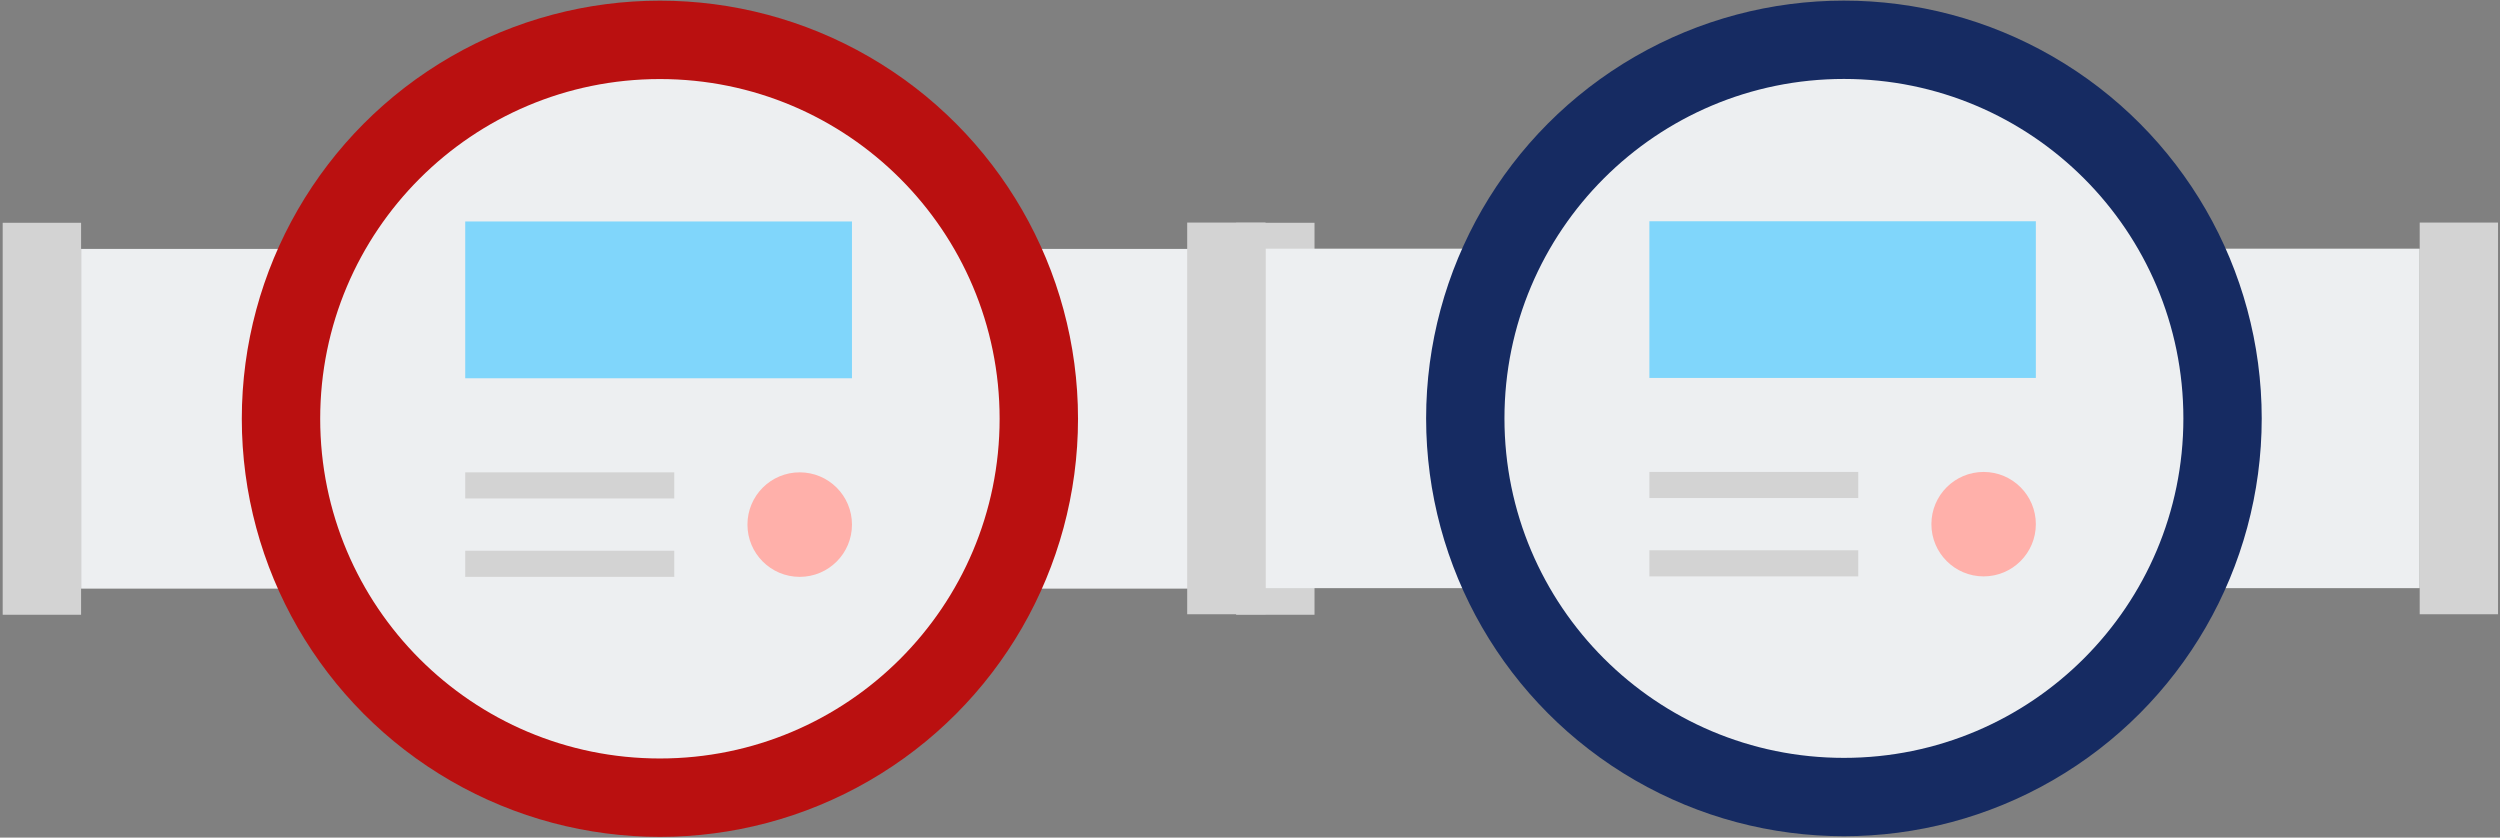 <?xml version="1.0" encoding="UTF-8" standalone="no"?>
<!-- Created with Inkscape (http://www.inkscape.org/) -->

<svg
   version="1.1"
   id="svg1384"
   width="1292.49"
   height="433.043"
   viewBox="0 0 1292.49 433.043"
   sodipodi:docname="dva_shet2.svg"
   inkscape:version="1.1.2 (b8e25be833, 2022-02-05)"
   xmlns:inkscape="http://www.inkscape.org/namespaces/inkscape"
   xmlns:sodipodi="http://sodipodi.sourceforge.net/DTD/sodipodi-0.dtd"
   xmlns="http://www.w3.org/2000/svg"
   xmlns:svg="http://www.w3.org/2000/svg">
  <rect x="0" y="0" width="1292.49" height="433.043" fill="#808080" stroke="none"/>
  <defs
     id="defs1388" />
  <sodipodi:namedview
     id="namedview1386"
     pagecolor="#ffffff"
     bordercolor="#666666"
     borderopacity="1.0"
     inkscape:pageshadow="2"
     inkscape:pageopacity="0.0"
     inkscape:pagecheckerboard="0"
     showgrid="false"
     inkscape:zoom="0.84023854"
     inkscape:cx="833.09676"
     inkscape:cy="216.60516"
     inkscape:window-width="1920"
     inkscape:window-height="1017"
     inkscape:window-x="-8"
     inkscape:window-y="-8"
     inkscape:window-maximized="1"
     inkscape:current-layer="g1390" />
  <g
     inkscape:groupmode="layer"
     inkscape:label="Image"
     id="g1390">
    <g
       id="g1222"
       transform="matrix(1.351,0,0,1.351,-5.362,-129.355)">
      <path
         d="M 35,191 H 477 V 321 H 35 Z"
         fill="#edeff1"
         data-original="#edeff1"
         id="path1206" />
      <path
         d="m 477,181 h 30 V 331 H 477 Z M 5,181 H 35 V 331 H 5 Z"
         fill="#d3d3d3"
         data-original="#d3d3d3"
         id="path1208" />
      <g
         id="g1220">
        <circle
           cx="256.5"
           cy="256"
           fill="#ba1010"
           r="160"
           data-original="#6e83b7"
           id="circle1210" />
        <circle
           cx="256.5"
           cy="256"
           fill="#edeff1"
           r="130"
           data-original="#edeff1"
           id="circle1212" />
        <path
           d="m 182,180.5 h 148 v 60 H 182 Z"
           fill="#80d6fb"
           data-original="#80d6fb"
           id="path1214" />
        <path
           d="m 182,276.5 h 80 v 10 h -80 z m 0,30 h 80 v 10 h -80 z"
           fill="#d3d3d3"
           data-original="#d3d3d3"
           id="path1216" />
        <circle
           cx="310"
           cy="296.5"
           fill="#ffb0aa"
           r="20"
           data-original="#ffb0aa"
           id="circle1218" />
      </g>
    </g>
    <g
       id="g975"
       transform="matrix(1.35,0,0,1.35,607.024,-129.283)">
      <path
         d="M 35,191 H 477 V 321 H 35 Z"
         fill="#edeff1"
         data-original="#edeff1"
         id="path959" />
      <path
         d="m 477,181 h 30 V 331 H 477 Z M 5,181 H 35 V 331 H 5 Z"
         fill="#d3d3d3"
         data-original="#d3d3d3"
         id="path961" />
      <g
         id="g973">
        <circle
           cx="256.5"
           cy="256"
           fill="#162b62"
           r="160"
           data-original="#6e83b7"
           id="circle963" />
        <circle
           cx="256.5"
           cy="256"
           fill="#edeff1"
           r="130"
           data-original="#edeff1"
           id="circle965" />
        <path
           d="m 182,180.5 h 148 v 60 H 182 Z"
           fill="#80d6fb"
           data-original="#80d6fb"
           id="path967" />
        <path
           d="m 182,276.5 h 80 v 10 h -80 z m 0,30 h 80 v 10 h -80 z"
           fill="#d3d3d3"
           data-original="#d3d3d3"
           id="path969" />
        <circle
           cx="310"
           cy="296.5"
           fill="#ffb0aa"
           r="20"
           data-original="#ffb0aa"
           id="circle971" />
      </g>
    </g>
  </g>
</svg>

